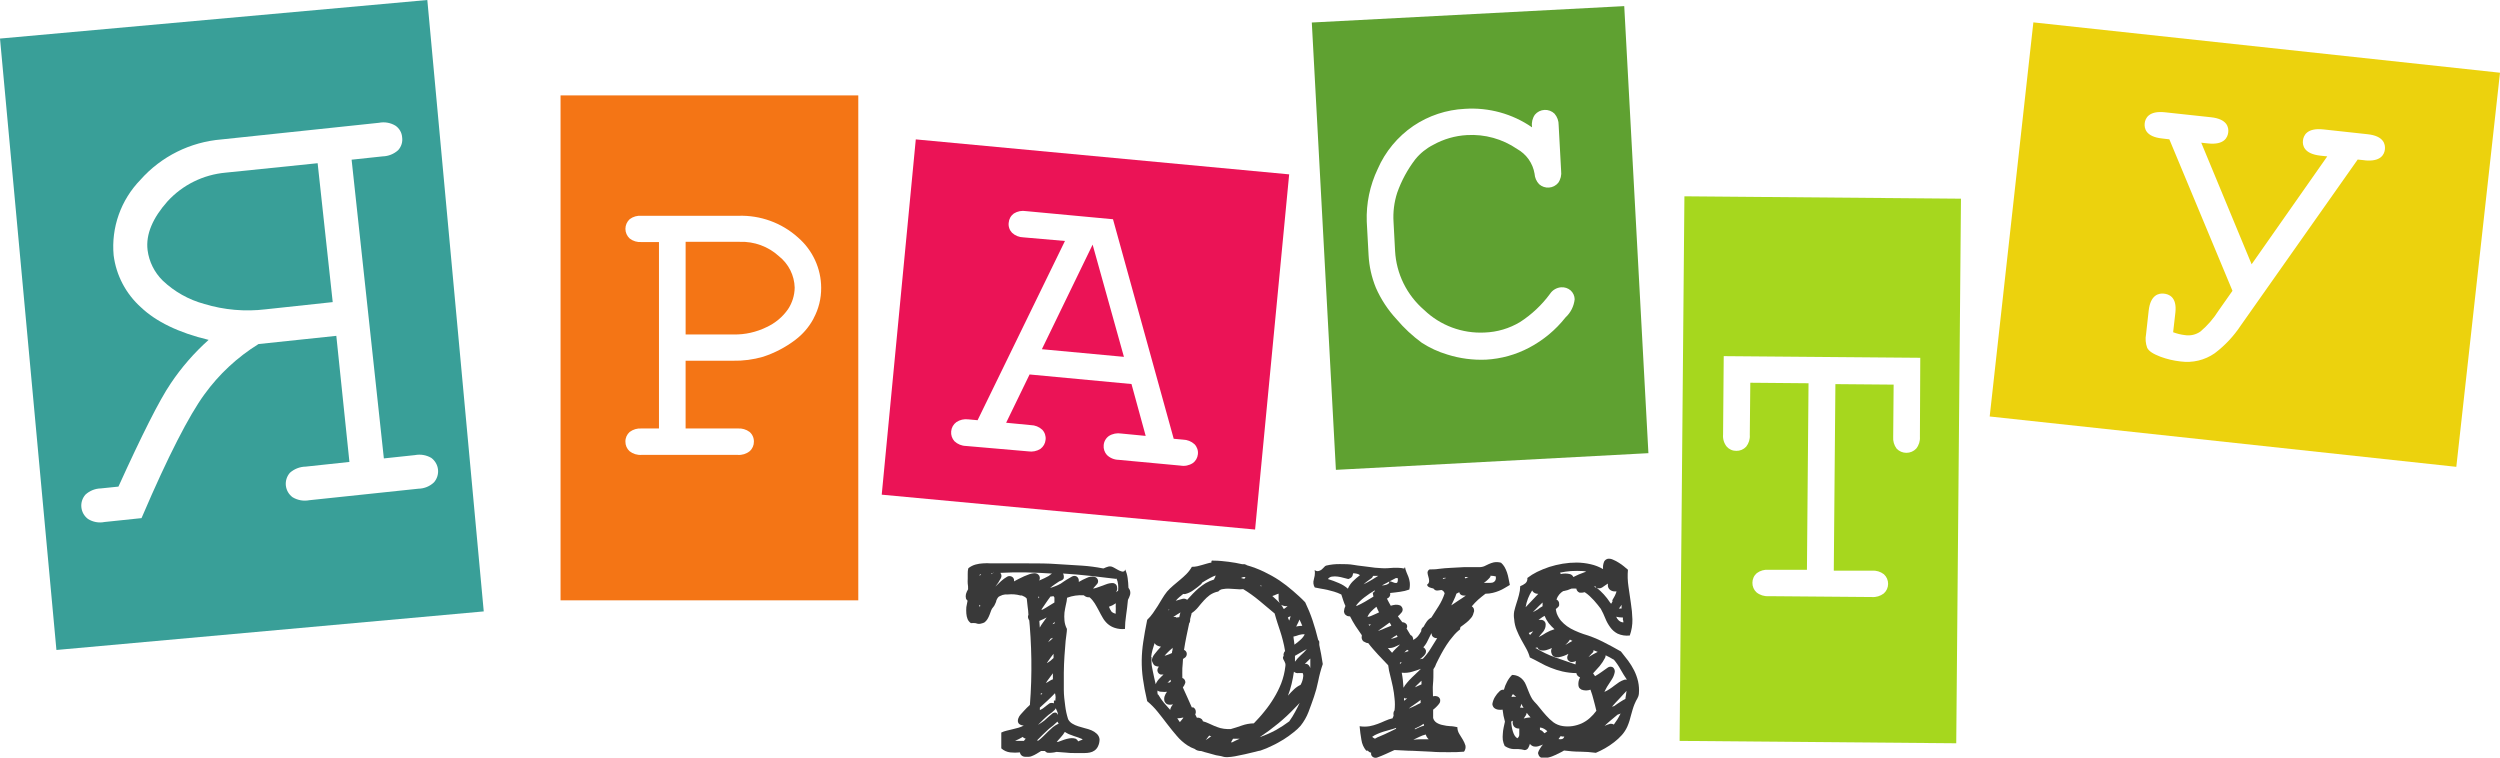 <?xml version="1.0" encoding="UTF-8"?> <svg xmlns="http://www.w3.org/2000/svg" width="165" height="50" viewBox="0 0 165 50" fill="none"><g clip-path="url(#clip0_4065_208)"><path d="M74.262 37.585C74.344 37.766 74.4 37.958 74.425 38.155C74.455 38.367 74.473 38.581 74.478 38.796C74.522 38.85 74.556 38.911 74.579 38.976C74.608 39.074 74.608 39.178 74.579 39.275C74.545 39.384 74.499 39.489 74.445 39.589C74.411 39.95 74.368 40.296 74.32 40.628C74.275 40.921 74.251 41.216 74.248 41.511C74.021 41.535 73.792 41.511 73.575 41.44C73.397 41.384 73.233 41.29 73.094 41.165C72.968 41.049 72.861 40.915 72.777 40.766C72.686 40.614 72.6 40.453 72.518 40.291C72.436 40.13 72.345 39.978 72.249 39.816C72.158 39.669 72.045 39.536 71.913 39.422C71.843 39.429 71.774 39.42 71.708 39.397C71.642 39.374 71.583 39.338 71.533 39.29C71.157 39.263 70.78 39.318 70.428 39.451C70.415 39.611 70.387 39.77 70.346 39.926C70.313 40.082 70.279 40.249 70.255 40.424C70.238 40.603 70.238 40.782 70.255 40.961C70.273 41.153 70.328 41.34 70.418 41.511C70.418 41.725 70.361 41.986 70.332 42.295C70.303 42.603 70.279 42.936 70.255 43.292C70.231 43.648 70.217 44.018 70.212 44.403C70.207 44.787 70.212 45.162 70.212 45.528C70.212 45.893 70.26 46.249 70.303 46.582C70.338 46.881 70.403 47.177 70.495 47.465C70.556 47.584 70.649 47.685 70.764 47.754C70.889 47.831 71.023 47.892 71.163 47.935C71.307 47.982 71.456 48.025 71.605 48.063C71.753 48.097 71.897 48.143 72.037 48.2C72.165 48.254 72.282 48.33 72.383 48.424C72.489 48.519 72.555 48.649 72.571 48.789C72.573 48.953 72.537 49.116 72.465 49.264C72.414 49.371 72.336 49.465 72.239 49.535C72.146 49.601 72.04 49.646 71.927 49.667C71.813 49.691 71.697 49.702 71.581 49.701C71.466 49.701 71.35 49.701 71.235 49.701C71.12 49.701 71.019 49.701 70.932 49.701C70.745 49.701 70.548 49.701 70.346 49.672L69.731 49.625C69.632 49.652 69.531 49.67 69.429 49.677C69.325 49.691 69.22 49.691 69.116 49.677C69.058 49.654 69.006 49.617 68.967 49.568H68.842H68.708L68.415 49.748C68.313 49.811 68.205 49.863 68.093 49.905C68.03 49.933 67.961 49.948 67.891 49.948C67.819 49.943 67.747 49.943 67.675 49.948C67.617 49.95 67.559 49.938 67.507 49.914C67.453 49.89 67.407 49.852 67.372 49.805C67.342 49.761 67.323 49.711 67.315 49.658C67.101 49.681 66.885 49.681 66.671 49.658C66.452 49.631 66.248 49.538 66.085 49.392V48.348C66.198 48.294 66.317 48.252 66.44 48.224L66.834 48.129C66.964 48.101 67.089 48.068 67.219 48.03C67.34 47.995 67.458 47.947 67.569 47.887C67.507 47.884 67.445 47.871 67.387 47.849C67.334 47.831 67.287 47.802 67.247 47.764C67.211 47.722 67.187 47.671 67.18 47.617C67.172 47.547 67.182 47.477 67.209 47.412C67.242 47.315 67.296 47.226 67.367 47.151C67.449 47.066 67.512 46.995 67.569 46.928C67.627 46.862 67.699 46.786 67.766 46.719L67.973 46.525C68.055 45.499 68.083 44.502 68.069 43.524C68.055 42.546 67.997 41.559 67.896 40.557C67.896 40.557 67.934 40.491 67.973 40.419C68.011 40.348 68.059 40.272 68.117 40.182C68.175 40.092 68.237 39.992 68.314 39.888L68.52 39.565C68.52 39.826 68.544 40.073 68.554 40.315C68.564 40.557 68.578 40.79 68.588 41.032C68.455 41.075 68.314 41.092 68.175 41.084C68.107 41.076 68.044 41.05 67.991 41.008C67.938 40.966 67.899 40.91 67.877 40.847C67.857 40.804 67.846 40.758 67.846 40.711C67.846 40.665 67.857 40.618 67.877 40.576C67.877 40.391 67.843 40.215 67.824 40.04C67.805 39.864 67.79 39.684 67.766 39.508C67.728 39.46 67.681 39.42 67.627 39.389L67.439 39.299H67.382C67.368 39.303 67.353 39.303 67.339 39.299C67.076 39.227 66.802 39.205 66.531 39.233C66.471 39.238 66.41 39.238 66.349 39.233C66.228 39.244 66.11 39.279 66.003 39.337C65.936 39.359 65.879 39.405 65.844 39.465C65.807 39.523 65.777 39.586 65.753 39.65C65.753 39.726 65.7 39.798 65.671 39.873C65.642 39.951 65.598 40.022 65.542 40.082C65.49 40.139 65.449 40.205 65.422 40.277C65.388 40.367 65.35 40.462 65.316 40.562C65.278 40.666 65.229 40.766 65.172 40.861C65.118 40.951 65.046 41.028 64.96 41.089C64.874 41.125 64.784 41.152 64.691 41.17C64.641 41.179 64.588 41.179 64.537 41.17L64.374 41.127C64.277 41.117 64.178 41.117 64.081 41.127C63.983 41.062 63.906 40.969 63.86 40.861C63.814 40.742 63.786 40.617 63.778 40.491C63.767 40.35 63.767 40.209 63.778 40.068C63.807 39.921 63.831 39.779 63.86 39.646C63.814 39.607 63.777 39.558 63.754 39.503C63.73 39.405 63.73 39.302 63.754 39.204C63.787 39.094 63.834 38.989 63.894 38.891C63.894 38.753 63.894 38.63 63.87 38.52C63.863 38.415 63.863 38.308 63.87 38.202C63.87 38.103 63.87 37.993 63.87 37.884C63.87 37.775 63.87 37.647 63.913 37.5C64.055 37.388 64.218 37.306 64.393 37.258C64.55 37.215 64.711 37.19 64.874 37.182C65.05 37.168 65.227 37.168 65.402 37.182C65.585 37.182 65.782 37.182 65.984 37.182H67.872C68.52 37.182 69.145 37.182 69.751 37.229C70.356 37.277 70.918 37.291 71.442 37.334C71.887 37.365 72.33 37.424 72.768 37.509C72.796 37.52 72.827 37.52 72.854 37.509L72.989 37.448C73.045 37.425 73.103 37.406 73.162 37.391C73.224 37.379 73.287 37.379 73.349 37.391C73.417 37.411 73.481 37.439 73.541 37.476L73.777 37.609C73.854 37.654 73.936 37.689 74.022 37.713C74.055 37.726 74.092 37.73 74.127 37.724C74.163 37.718 74.196 37.703 74.224 37.68M64.648 40.106L64.677 40.04L64.706 39.964H64.682C64.659 39.951 64.641 39.933 64.629 39.911C64.626 39.951 64.626 39.991 64.629 40.03C64.648 40.025 64.668 40.019 64.686 40.011L64.648 40.106ZM64.672 37.918C64.662 37.949 64.654 37.98 64.648 38.013L64.754 37.908H64.672V37.918ZM65.532 37.832H65.436C65.436 37.832 65.436 37.832 65.436 37.861C65.439 37.871 65.439 37.883 65.436 37.894L65.484 37.856C65.509 37.847 65.531 37.831 65.546 37.81C65.561 37.789 65.57 37.763 65.57 37.737L65.532 37.832ZM69.529 37.861C68.924 37.818 68.323 37.794 67.737 37.78C67.151 37.766 66.575 37.78 66.022 37.808C66.063 37.856 66.088 37.914 66.095 37.976C66.102 38.038 66.09 38.1 66.061 38.155C66.007 38.259 65.947 38.361 65.883 38.459C65.822 38.547 65.76 38.633 65.695 38.715C65.82 38.592 65.945 38.468 66.07 38.354C66.197 38.241 66.336 38.141 66.483 38.055C66.537 38.028 66.596 38.017 66.656 38.022C66.715 38.027 66.772 38.048 66.82 38.084C66.864 38.117 66.897 38.162 66.915 38.213C66.933 38.265 66.935 38.321 66.921 38.373L67.243 38.202C67.363 38.141 67.478 38.084 67.598 38.032C67.718 37.979 67.838 37.932 67.949 37.894C68.05 37.861 68.155 37.84 68.261 37.832C68.325 37.831 68.389 37.842 68.448 37.865C68.505 37.896 68.553 37.94 68.588 37.993C68.615 38.043 68.629 38.099 68.629 38.155C68.629 38.211 68.615 38.267 68.588 38.316L68.924 38.164L69.217 38.013C69.328 37.922 69.445 37.839 69.568 37.766L69.529 37.861ZM66.993 48.898C67.137 48.898 67.334 48.898 67.579 48.898C67.594 48.87 67.613 48.844 67.636 48.822L67.699 48.756L67.593 48.713C67.558 48.694 67.527 48.669 67.502 48.637L67.262 48.77L66.993 48.898ZM69.875 47.754L69.827 47.693C69.827 47.693 69.803 47.65 69.789 47.626C69.616 47.799 69.43 47.957 69.232 48.101C69.092 48.224 68.963 48.352 68.828 48.481L68.434 48.875H68.54C68.653 48.786 68.76 48.691 68.862 48.59L69.174 48.281C69.275 48.181 69.385 48.082 69.496 47.987C69.609 47.899 69.731 47.824 69.861 47.764L69.875 47.754ZM69.832 47.156C69.821 47.084 69.8 47.014 69.77 46.947C69.736 46.881 69.707 46.809 69.678 46.743L69.65 46.795L69.611 46.852C69.486 46.978 69.348 47.089 69.198 47.185C69.078 47.284 68.963 47.394 68.847 47.503C68.732 47.612 68.617 47.726 68.506 47.84C68.652 47.756 68.791 47.662 68.924 47.56L69.188 47.322L69.457 47.094L69.496 47.061C69.559 47.034 69.629 47.024 69.698 47.033C69.752 47.062 69.795 47.109 69.818 47.166L69.832 47.156ZM68.597 39.404C68.573 39.396 68.55 39.385 68.53 39.37V39.498L68.564 39.446L68.597 39.404ZM68.626 41.421C68.679 41.318 68.74 41.22 68.809 41.127C68.891 41.003 68.982 40.88 69.078 40.752L68.862 40.861C68.776 40.906 68.688 40.946 68.597 40.98L68.626 41.421ZM69.645 46.169C69.671 46.11 69.679 46.046 69.669 45.983C69.669 45.912 69.645 45.836 69.63 45.751C69.472 45.917 69.308 46.074 69.15 46.226L68.631 46.7C68.633 46.729 68.633 46.757 68.631 46.786C68.633 46.813 68.633 46.84 68.631 46.867L68.737 46.814L68.838 46.753L69.054 46.582L69.27 46.42C69.316 46.401 69.365 46.392 69.414 46.392C69.464 46.392 69.513 46.401 69.558 46.42V46.363C69.556 46.343 69.556 46.322 69.558 46.301C69.558 46.268 69.558 46.245 69.558 46.235C69.572 46.23 69.588 46.23 69.602 46.235H69.654C69.654 46.235 69.669 46.178 69.669 46.159L69.645 46.169ZM68.65 41.962C68.648 41.975 68.648 41.988 68.65 42C68.653 42.013 68.653 42.026 68.65 42.038C68.648 42.024 68.648 42.01 68.65 41.996V41.962ZM68.694 45.76C68.696 45.776 68.696 45.792 68.694 45.808C68.694 45.808 68.694 45.841 68.694 45.86L68.746 45.817C68.765 45.801 68.783 45.784 68.799 45.765L68.694 45.76ZM69.525 39.342L69.429 39.365C69.398 39.369 69.368 39.369 69.337 39.365C69.227 39.513 69.121 39.655 69.025 39.802C68.929 39.95 68.828 40.092 68.727 40.239C68.74 40.235 68.753 40.235 68.766 40.239H68.804C68.939 40.168 69.068 40.087 69.198 40.006L69.592 39.764C69.592 39.707 69.592 39.655 69.592 39.598C69.592 39.541 69.592 39.489 69.592 39.437L69.525 39.342ZM69.491 44.854C69.491 44.782 69.491 44.716 69.491 44.649C69.491 44.583 69.491 44.507 69.491 44.436L69.256 44.754C69.174 44.858 69.102 44.963 69.025 45.081C69.099 45.048 69.169 45.008 69.236 44.963C69.318 44.906 69.407 44.861 69.501 44.83L69.491 44.854ZM69.534 43.429C69.534 43.382 69.534 43.334 69.534 43.287C69.534 43.239 69.534 43.192 69.534 43.149L69.342 43.401C69.28 43.48 69.222 43.562 69.169 43.648L69.135 43.7C69.121 43.717 69.109 43.734 69.097 43.752C69.097 43.752 69.097 43.752 69.126 43.752L69.332 43.61L69.534 43.429ZM69.534 42.057C69.552 42.053 69.57 42.053 69.587 42.057L69.457 42.11C69.418 42.126 69.378 42.14 69.337 42.152C69.307 42.19 69.28 42.23 69.256 42.271L69.174 42.39C69.256 42.328 69.328 42.266 69.395 42.209L69.534 42.057ZM73.671 38.207C73.162 38.141 72.609 38.079 72.013 38.013C71.418 37.946 70.803 37.894 70.159 37.851C70.188 37.902 70.206 37.959 70.212 38.017C70.212 38.017 70.212 38.017 70.212 38.089C70.212 38.16 70.212 38.179 70.188 38.198C70.161 38.245 70.119 38.282 70.068 38.302L69.904 38.373L69.606 38.573C69.501 38.645 69.4 38.722 69.304 38.805C69.427 38.773 69.547 38.731 69.664 38.682C69.785 38.636 69.903 38.581 70.015 38.516C70.144 38.421 70.274 38.335 70.404 38.255L70.745 38.055C70.794 38.025 70.851 38.01 70.908 38.01C70.966 38.01 71.023 38.025 71.072 38.055C71.115 38.09 71.15 38.134 71.173 38.184C71.195 38.235 71.205 38.29 71.201 38.345C71.201 38.354 71.201 38.364 71.201 38.373C71.203 38.384 71.203 38.395 71.201 38.407C71.374 38.304 71.554 38.214 71.74 38.136C71.888 38.061 72.057 38.038 72.22 38.069C72.276 38.078 72.329 38.101 72.372 38.138C72.415 38.175 72.447 38.223 72.463 38.277C72.479 38.331 72.48 38.389 72.464 38.443C72.448 38.497 72.417 38.545 72.374 38.582C72.302 38.658 72.23 38.734 72.162 38.82V38.848L72.335 38.805L72.513 38.744C72.681 38.687 72.84 38.63 72.994 38.568C73.146 38.506 73.31 38.477 73.474 38.483C73.555 38.5 73.628 38.543 73.681 38.606C73.719 38.674 73.737 38.751 73.734 38.829C73.734 38.829 73.734 38.829 73.734 38.9C73.722 38.967 73.695 39.03 73.657 39.085L73.729 39.033L73.796 38.981C73.81 38.849 73.81 38.715 73.796 38.582C73.782 38.437 73.743 38.296 73.681 38.164L73.671 38.207ZM69.602 41.146V41.037L69.539 41.117C69.515 41.117 69.496 41.17 69.472 41.198L69.602 41.146ZM71.49 48.803C71.39 48.757 71.287 48.715 71.182 48.68L70.86 48.571C70.755 48.533 70.654 48.5 70.553 48.457C70.457 48.416 70.365 48.365 70.279 48.305C70.206 48.43 70.119 48.546 70.02 48.651C69.914 48.766 69.823 48.87 69.741 48.965H69.832L70.121 48.86C70.218 48.823 70.317 48.791 70.418 48.766C70.516 48.74 70.616 48.724 70.716 48.718C70.816 48.713 70.915 48.728 71.009 48.761L71.101 48.841C71.124 48.867 71.142 48.898 71.153 48.932L71.23 48.898L71.312 48.865L71.403 48.832C71.438 48.811 71.47 48.788 71.499 48.761L71.49 48.803ZM73.642 40.548C73.631 40.428 73.631 40.307 73.642 40.187C73.635 40.075 73.635 39.962 73.642 39.85V39.816L73.431 39.945C73.354 39.978 73.277 40.016 73.191 40.044C73.233 40.158 73.29 40.267 73.359 40.367C73.439 40.442 73.542 40.49 73.652 40.505L73.642 40.548Z" fill="#393939"></path><path d="M79.952 37.13C79.952 37.054 79.952 37.011 79.99 37.002C80.025 36.993 80.061 36.993 80.096 37.002C80.447 37.002 80.773 37.04 81.086 37.078C81.398 37.116 81.701 37.173 81.994 37.239H82.071H82.148L82.225 37.268C82.25 37.273 82.274 37.287 82.292 37.306C82.683 37.417 83.064 37.562 83.43 37.738C83.779 37.905 84.117 38.095 84.439 38.307C84.751 38.52 85.049 38.749 85.333 38.996C85.612 39.243 85.881 39.471 86.145 39.755C86.329 40.138 86.49 40.531 86.626 40.933C86.765 41.346 86.89 41.783 87 42.234C87.033 42.268 87.057 42.308 87.072 42.352C87.076 42.401 87.076 42.45 87.072 42.499C87.069 42.522 87.069 42.544 87.072 42.566C87.159 42.96 87.236 43.378 87.303 43.829C87.176 44.198 87.075 44.576 87 44.959C86.931 45.308 86.838 45.652 86.722 45.989C86.606 46.331 86.486 46.658 86.361 46.99C86.235 47.317 86.06 47.622 85.842 47.897C85.707 48.053 85.555 48.194 85.391 48.32C85.181 48.491 84.961 48.649 84.733 48.794C84.492 48.937 84.252 49.084 83.969 49.212C83.716 49.341 83.454 49.45 83.185 49.54C83.118 49.54 82.989 49.583 82.796 49.63L82.177 49.777C81.951 49.83 81.73 49.872 81.509 49.915C81.339 49.946 81.167 49.965 80.995 49.972C80.913 49.972 80.812 49.972 80.682 49.929C80.552 49.886 80.408 49.882 80.25 49.844L79.755 49.706C79.582 49.663 79.414 49.616 79.275 49.568C79.196 49.57 79.118 49.558 79.044 49.535C78.972 49.515 78.907 49.48 78.852 49.431C78.682 49.372 78.52 49.292 78.371 49.193C78.11 49.022 77.876 48.814 77.675 48.576C77.458 48.325 77.252 48.068 77.04 47.793C76.829 47.517 76.627 47.252 76.411 46.986C76.204 46.727 75.97 46.49 75.714 46.278C75.58 45.704 75.489 45.21 75.431 44.788C75.375 44.385 75.349 43.979 75.354 43.572C75.36 43.167 75.394 42.763 75.455 42.362C75.516 41.947 75.602 41.463 75.714 40.909C75.856 40.775 75.983 40.627 76.094 40.468C76.204 40.311 76.31 40.15 76.411 39.993L76.699 39.518C76.797 39.353 76.906 39.194 77.026 39.043C77.152 38.901 77.289 38.768 77.434 38.645L77.876 38.274C78.026 38.152 78.168 38.022 78.304 37.885C78.445 37.743 78.566 37.584 78.664 37.41C78.785 37.411 78.906 37.398 79.025 37.372C79.132 37.349 79.238 37.321 79.342 37.287L79.654 37.197C79.76 37.162 79.87 37.139 79.981 37.125M76.003 43.364C75.991 43.499 75.991 43.636 76.003 43.772C76.003 43.919 76.046 44.071 76.075 44.246L76.175 44.721C76.209 44.873 76.243 45.02 76.276 45.158C76.328 45.028 76.405 44.908 76.502 44.807C76.603 44.697 76.704 44.603 76.795 44.517H76.694C76.661 44.522 76.627 44.522 76.594 44.517C76.547 44.501 76.505 44.475 76.471 44.44C76.438 44.404 76.413 44.361 76.4 44.315C76.387 44.268 76.385 44.219 76.395 44.171C76.406 44.124 76.427 44.08 76.459 44.042V44.014C76.464 44.002 76.472 43.992 76.483 43.985H76.392C76.327 43.977 76.265 43.956 76.209 43.924C76.157 43.885 76.117 43.832 76.094 43.772L76.046 43.667C76.03 43.631 76.022 43.593 76.022 43.553C76.049 43.406 76.115 43.268 76.214 43.155C76.334 43.003 76.469 42.841 76.622 42.68C76.543 42.669 76.465 42.646 76.392 42.613C76.311 42.58 76.244 42.52 76.204 42.443C76.153 42.604 76.105 42.762 76.06 42.917C76.021 43.065 75.992 43.216 75.974 43.368L76.003 43.364ZM76.445 45.842C76.552 46.031 76.675 46.21 76.814 46.378L77.233 46.853C77.241 46.783 77.264 46.715 77.3 46.653C77.334 46.594 77.374 46.539 77.42 46.487C77.336 46.505 77.251 46.513 77.165 46.511C77.1 46.506 77.037 46.485 76.983 46.449C76.933 46.409 76.892 46.359 76.863 46.302C76.827 46.189 76.827 46.068 76.863 45.956C76.898 45.848 76.952 45.747 77.021 45.657C76.908 45.672 76.793 45.672 76.68 45.657C76.577 45.663 76.476 45.634 76.392 45.576C76.392 45.633 76.392 45.685 76.392 45.732C76.397 45.771 76.405 45.809 76.416 45.846L76.445 45.842ZM77.353 43.098C77.353 43.041 77.353 42.984 77.377 42.931C77.401 42.879 77.377 42.813 77.401 42.751C77.32 42.815 77.243 42.883 77.17 42.955C77.112 43.007 77.06 43.064 77.007 43.117C76.955 43.165 76.907 43.218 76.863 43.273C76.924 43.267 76.984 43.251 77.04 43.226C77.148 43.191 77.252 43.148 77.353 43.098ZM77.266 44.997V44.864L77.209 44.906L77.17 44.949L77.05 45.068C77.072 45.055 77.097 45.047 77.122 45.044H77.189L77.266 44.997ZM77.18 40.216H77.146L77.093 40.292C77.105 40.279 77.12 40.269 77.136 40.263L77.18 40.216ZM77.833 40.733C77.841 40.679 77.853 40.625 77.867 40.572C77.867 40.52 77.9 40.468 77.915 40.42L77.679 40.562L77.434 40.724H77.482H77.54H77.569C77.578 40.722 77.588 40.722 77.598 40.724L77.631 40.757C77.698 40.744 77.765 40.736 77.833 40.733ZM78.352 39.589L78.732 39.181C78.856 39.053 78.991 38.925 79.13 38.806C79.273 38.688 79.424 38.58 79.582 38.483C79.755 38.384 79.939 38.305 80.13 38.246C80.13 38.203 80.168 38.156 80.192 38.108C80.209 38.066 80.223 38.023 80.235 37.98C80.111 38.023 79.99 38.077 79.875 38.141C79.707 38.231 79.534 38.331 79.351 38.445C79.331 38.485 79.305 38.522 79.275 38.554C79.13 38.678 78.977 38.806 78.794 38.929C78.632 39.055 78.445 39.147 78.246 39.2C78.196 39.214 78.143 39.214 78.093 39.2L77.828 39.418C77.745 39.49 77.668 39.568 77.598 39.651L77.828 39.584L78.069 39.518C78.118 39.508 78.169 39.51 78.218 39.522C78.267 39.534 78.313 39.557 78.352 39.589ZM77.871 47.66L77.982 47.527C78.02 47.48 78.059 47.437 78.093 47.389C78.095 47.378 78.095 47.367 78.093 47.356C77.964 47.389 77.832 47.407 77.699 47.408L77.871 47.66ZM78.65 40.453C78.65 40.52 78.616 40.591 78.602 40.662C78.587 40.733 78.563 40.8 78.549 40.866C78.558 40.937 78.55 41.008 78.525 41.075C78.516 41.096 78.503 41.116 78.487 41.132C78.424 41.417 78.362 41.711 78.304 42.001C78.246 42.291 78.189 42.59 78.145 42.894C78.192 42.91 78.232 42.939 78.263 42.977C78.295 43.014 78.315 43.059 78.323 43.107C78.332 43.158 78.328 43.209 78.312 43.258C78.296 43.307 78.269 43.351 78.232 43.387L78.078 43.492C78.078 43.686 78.044 43.89 78.035 44.099C78.025 44.308 78.035 44.527 78.035 44.745C78.099 44.768 78.154 44.812 78.19 44.87C78.225 44.928 78.24 44.996 78.232 45.063C78.196 45.174 78.141 45.279 78.069 45.372C78.169 45.585 78.27 45.804 78.366 46.027C78.463 46.25 78.563 46.468 78.659 46.687H78.76C78.816 46.72 78.861 46.767 78.89 46.824C78.916 46.882 78.928 46.946 78.924 47.01C78.92 47.059 78.907 47.107 78.885 47.152C78.9 47.19 78.918 47.226 78.938 47.261C78.959 47.298 78.978 47.336 78.996 47.375C79.043 47.361 79.093 47.361 79.14 47.375C79.289 47.418 79.371 47.494 79.39 47.603C79.522 47.639 79.651 47.687 79.774 47.745L80.144 47.911C80.269 47.964 80.404 48.011 80.543 48.054C80.7 48.093 80.861 48.115 81.023 48.12H81.086C81.106 48.116 81.128 48.116 81.148 48.12H81.225C81.47 48.054 81.706 47.973 81.951 47.888C82.208 47.796 82.479 47.746 82.753 47.741C82.989 47.494 83.234 47.233 83.45 46.957C83.68 46.678 83.888 46.383 84.074 46.074C84.264 45.764 84.427 45.439 84.56 45.101C84.697 44.742 84.789 44.367 84.833 43.985C84.846 43.923 84.846 43.858 84.833 43.795C84.816 43.744 84.795 43.693 84.771 43.644C84.742 43.596 84.723 43.549 84.699 43.511C84.681 43.47 84.673 43.426 84.675 43.383C84.679 43.349 84.697 43.318 84.723 43.297C84.708 43.244 84.708 43.188 84.723 43.136C84.737 43.073 84.768 43.015 84.814 42.969C84.778 42.728 84.728 42.489 84.665 42.253C84.612 42.039 84.55 41.84 84.487 41.645C84.425 41.45 84.358 41.265 84.3 41.075C84.243 40.885 84.18 40.695 84.127 40.491L83.113 39.642C82.778 39.363 82.424 39.109 82.052 38.882C81.905 38.901 81.756 38.901 81.609 38.882L81.129 38.853C80.986 38.846 80.842 38.855 80.701 38.882C80.645 38.888 80.589 38.904 80.539 38.931C80.489 38.958 80.444 38.995 80.408 39.039C80.208 39.077 80.019 39.156 79.851 39.271C79.701 39.384 79.562 39.511 79.438 39.651C79.308 39.793 79.188 39.941 79.068 40.088C78.944 40.237 78.798 40.369 78.635 40.477L78.65 40.453ZM79.947 48.576H79.875L79.808 48.548C79.769 48.6 79.731 48.652 79.692 48.695L79.577 48.847L79.644 48.799C79.663 48.784 79.684 48.771 79.707 48.761L79.827 48.676L79.947 48.576ZM81.816 48.757H81.6H81.379C81.329 48.833 81.284 48.912 81.244 48.994C81.27 48.989 81.296 48.989 81.321 48.994L81.571 48.87L81.816 48.757ZM81.879 38.141L82.008 38.175L82.128 38.203L82.167 38.146C82.182 38.129 82.195 38.109 82.205 38.089C82.151 38.082 82.096 38.082 82.042 38.089C81.985 38.12 81.926 38.145 81.864 38.165L81.879 38.141ZM85.107 47.584C85.242 47.396 85.364 47.199 85.472 46.995C85.583 46.796 85.684 46.592 85.78 46.392C85.723 46.444 85.67 46.5 85.621 46.559C85.569 46.615 85.516 46.672 85.463 46.72C85.116 47.088 84.745 47.434 84.353 47.755C83.965 48.074 83.561 48.373 83.142 48.652C83.515 48.523 83.876 48.364 84.223 48.177C84.525 48.006 84.815 47.815 85.093 47.608L85.107 47.584ZM83.262 38.649H83.21H83.157L83.2 38.678L83.243 38.706C83.244 38.695 83.246 38.684 83.248 38.673L83.262 38.649ZM83.973 39.338L84.228 39.57L84.478 39.808C84.413 39.72 84.381 39.612 84.387 39.504C84.387 39.48 84.387 39.437 84.387 39.371C84.39 39.308 84.39 39.244 84.387 39.181C84.361 39.194 84.333 39.204 84.305 39.209L84.214 39.243L84.122 39.285L83.973 39.338ZM84.56 39.917L84.646 40.054C84.675 40.096 84.704 40.143 84.733 40.197C84.82 40.138 84.904 40.073 84.982 40.002C84.836 40.023 84.686 39.993 84.56 39.917ZM85.194 40.667L85.093 40.705L84.997 40.757C85.016 40.791 85.032 40.825 85.045 40.862C85.061 40.894 85.073 40.927 85.083 40.961C85.108 40.915 85.126 40.865 85.136 40.814C85.146 40.763 85.162 40.714 85.184 40.667H85.194ZM85.4 44.327C85.362 44.603 85.309 44.873 85.247 45.134C85.184 45.399 85.104 45.659 85.006 45.913C85.137 45.762 85.275 45.618 85.42 45.481C85.543 45.367 85.684 45.272 85.838 45.201C85.935 45.032 85.994 44.844 86.011 44.65C86.018 44.612 86.018 44.574 86.011 44.536C86.011 44.498 85.987 44.46 85.977 44.422H85.828H85.713C85.655 44.432 85.596 44.429 85.54 44.413C85.484 44.396 85.433 44.367 85.391 44.327H85.4ZM85.367 42.015C85.367 42.096 85.391 42.186 85.4 42.276C85.41 42.367 85.424 42.457 85.434 42.547C85.571 42.452 85.701 42.347 85.823 42.234C85.943 42.132 86.041 42.008 86.112 41.868C86.049 41.859 85.986 41.859 85.924 41.868C85.861 41.876 85.798 41.888 85.737 41.906L85.554 41.968L85.367 42.015ZM85.468 43.283V43.477C85.468 43.549 85.468 43.61 85.468 43.672C85.576 43.522 85.7 43.383 85.838 43.259C85.986 43.131 86.124 42.991 86.251 42.841C86.118 42.904 85.99 42.975 85.866 43.055L85.468 43.283ZM85.948 41.294C85.921 41.222 85.891 41.153 85.857 41.085C85.828 41.018 85.794 40.956 85.766 40.89L85.689 41.071L85.612 41.222C85.602 41.247 85.591 41.271 85.578 41.294C85.565 41.311 85.554 41.33 85.544 41.351L85.737 41.317C85.807 41.308 85.877 41.303 85.948 41.303V41.294ZM86.481 44.09C86.481 43.981 86.481 43.876 86.481 43.776C86.481 43.677 86.481 43.568 86.481 43.463L86.385 43.558L86.251 43.686L86.121 43.819H86.256C86.304 43.844 86.347 43.876 86.385 43.914C86.424 43.969 86.457 44.028 86.481 44.09Z" fill="#393939"></path><path d="M92.727 37.425C92.749 37.541 92.783 37.656 92.828 37.766C92.877 37.868 92.92 37.973 92.958 38.08C92.999 38.195 93.028 38.314 93.044 38.436C93.061 38.594 93.051 38.755 93.015 38.91C92.818 38.981 92.613 39.031 92.405 39.058C92.189 39.091 91.973 39.115 91.747 39.138C91.76 39.191 91.759 39.247 91.744 39.299C91.729 39.352 91.7 39.399 91.66 39.437L91.603 39.471L91.54 39.513C91.584 39.589 91.622 39.665 91.66 39.746C91.699 39.827 91.742 39.898 91.79 39.979C91.895 39.945 92.003 39.923 92.112 39.912C92.215 39.906 92.319 39.922 92.415 39.96C92.456 39.986 92.491 40.02 92.519 40.06C92.546 40.1 92.564 40.145 92.573 40.192C92.579 40.24 92.573 40.289 92.557 40.334C92.54 40.38 92.513 40.42 92.477 40.453L92.376 40.567L92.261 40.676C92.312 40.739 92.361 40.804 92.405 40.871C92.458 40.938 92.511 41.004 92.554 41.066C92.608 41.067 92.661 41.08 92.709 41.103C92.757 41.127 92.8 41.161 92.833 41.203C92.859 41.245 92.873 41.292 92.873 41.341C92.873 41.39 92.859 41.438 92.833 41.479L92.963 41.697C93.001 41.764 93.044 41.84 93.092 41.911C93.153 41.933 93.202 41.977 93.232 42.034C93.259 42.097 93.272 42.165 93.27 42.234C93.392 42.175 93.5 42.09 93.587 41.987C93.669 41.883 93.742 41.771 93.803 41.654C93.794 41.603 93.803 41.549 93.827 41.503C93.856 41.445 93.901 41.397 93.957 41.365C94.019 41.245 94.09 41.129 94.168 41.018C94.247 40.909 94.351 40.819 94.471 40.757L94.952 40.002C95.117 39.741 95.249 39.46 95.346 39.167C95.333 39.114 95.307 39.065 95.27 39.025C95.233 38.985 95.186 38.956 95.134 38.939L94.942 38.967C94.883 38.977 94.823 38.977 94.764 38.967C94.699 38.94 94.642 38.896 94.601 38.839C94.512 38.824 94.425 38.798 94.341 38.763C94.303 38.749 94.269 38.726 94.242 38.697C94.214 38.667 94.194 38.631 94.183 38.592C94.226 38.566 94.262 38.529 94.286 38.485C94.311 38.441 94.323 38.391 94.322 38.341C94.32 38.247 94.304 38.154 94.274 38.065C94.246 37.98 94.227 37.893 94.216 37.804C94.215 37.758 94.227 37.713 94.251 37.673C94.275 37.634 94.309 37.602 94.351 37.581C94.529 37.581 94.74 37.581 94.981 37.543C95.221 37.505 95.49 37.496 95.778 37.477L96.667 37.429C96.974 37.429 97.287 37.429 97.594 37.429C97.719 37.437 97.843 37.418 97.959 37.372L98.257 37.23C98.364 37.181 98.475 37.143 98.589 37.116C98.749 37.087 98.913 37.095 99.069 37.14C99.16 37.221 99.238 37.315 99.3 37.42C99.363 37.532 99.416 37.65 99.458 37.771C99.504 37.904 99.54 38.041 99.564 38.179C99.598 38.322 99.622 38.469 99.65 38.607C99.54 38.678 99.42 38.744 99.305 38.811C99.187 38.883 99.063 38.945 98.935 38.996C98.801 39.051 98.663 39.096 98.522 39.129C98.364 39.167 98.203 39.186 98.041 39.186C97.873 39.309 97.719 39.442 97.561 39.575C97.41 39.713 97.269 39.86 97.138 40.017C97.192 40.05 97.235 40.097 97.263 40.154C97.285 40.214 97.294 40.276 97.291 40.339C97.263 40.425 97.239 40.51 97.215 40.582C97.179 40.675 97.124 40.759 97.051 40.828C96.971 40.925 96.881 41.012 96.782 41.09C96.667 41.18 96.542 41.279 96.398 41.379C96.386 41.403 96.376 41.429 96.369 41.455V41.536C96.189 41.672 96.027 41.832 95.888 42.011C95.737 42.184 95.6 42.368 95.475 42.561C95.346 42.756 95.23 42.96 95.115 43.169C95 43.378 94.894 43.596 94.788 43.81C94.75 43.938 94.688 44.059 94.606 44.166C94.606 44.555 94.606 44.878 94.577 45.144C94.548 45.41 94.577 45.685 94.577 45.951C94.582 45.953 94.588 45.954 94.594 45.954C94.6 45.954 94.605 45.953 94.611 45.951C94.678 45.931 94.75 45.931 94.817 45.951C94.875 45.959 94.929 45.986 94.971 46.027C95.013 46.068 95.042 46.121 95.052 46.179C95.061 46.248 95.051 46.319 95.024 46.383C94.969 46.469 94.905 46.549 94.832 46.62C94.757 46.7 94.675 46.773 94.587 46.839V47.389C94.622 47.519 94.706 47.631 94.822 47.703C94.946 47.778 95.082 47.829 95.225 47.855C95.383 47.894 95.544 47.917 95.706 47.926C95.874 47.926 96.033 47.964 96.186 47.992C96.186 48.148 96.23 48.301 96.311 48.434L96.552 48.828C96.623 48.947 96.679 49.075 96.72 49.208C96.733 49.278 96.732 49.35 96.715 49.419C96.699 49.489 96.668 49.554 96.624 49.611C96.28 49.64 95.935 49.651 95.591 49.644C95.221 49.644 94.836 49.644 94.447 49.611L93.241 49.554C92.828 49.554 92.424 49.511 92.035 49.502L91.463 49.763C91.271 49.849 91.079 49.929 90.882 50.001C90.829 50.017 90.773 50.019 90.719 50.008C90.665 49.996 90.616 49.971 90.575 49.934C90.539 49.902 90.513 49.862 90.5 49.816C90.486 49.771 90.486 49.723 90.498 49.678C90.454 49.672 90.413 49.657 90.375 49.634C90.338 49.611 90.306 49.581 90.281 49.545H90.171C90.001 49.342 89.892 49.097 89.854 48.837C89.801 48.553 89.763 48.249 89.734 47.931C89.95 47.965 90.171 47.965 90.387 47.931C90.571 47.895 90.751 47.845 90.925 47.779C91.089 47.717 91.252 47.651 91.406 47.579C91.571 47.504 91.743 47.445 91.92 47.404C91.92 47.375 91.92 47.347 91.949 47.313C91.956 47.284 91.966 47.256 91.978 47.228C91.961 47.154 91.961 47.078 91.978 47.005C91.991 46.961 92.013 46.919 92.04 46.881C92.071 46.623 92.071 46.361 92.04 46.103C92.018 45.848 91.981 45.594 91.93 45.343C91.882 45.096 91.819 44.868 91.761 44.612C91.695 44.382 91.649 44.147 91.622 43.91C91.391 43.672 91.166 43.435 90.945 43.197C90.728 42.955 90.512 42.723 90.301 42.443C90.243 42.45 90.185 42.437 90.137 42.405L89.984 42.329C89.936 42.285 89.901 42.229 89.882 42.167C89.864 42.105 89.862 42.04 89.878 41.977C89.878 41.968 89.878 41.958 89.878 41.949C89.877 41.939 89.877 41.93 89.878 41.92C89.734 41.721 89.599 41.517 89.465 41.317C89.33 41.118 89.22 40.9 89.104 40.681C89.041 40.682 88.978 40.672 88.917 40.653C88.86 40.623 88.808 40.585 88.763 40.539C88.73 40.483 88.709 40.422 88.701 40.358C88.709 40.232 88.742 40.108 88.797 39.993C88.743 39.876 88.694 39.752 88.653 39.623C88.609 39.494 88.566 39.371 88.528 39.238C88.374 39.161 88.213 39.098 88.047 39.048C87.894 39.001 87.735 38.963 87.596 38.929C87.456 38.896 87.308 38.873 87.168 38.849L86.774 38.773C86.727 38.695 86.697 38.608 86.686 38.518C86.675 38.428 86.684 38.337 86.712 38.251C86.731 38.175 86.75 38.089 86.769 37.994C86.789 37.87 86.789 37.743 86.769 37.619C86.802 37.65 86.842 37.672 86.885 37.685C86.929 37.697 86.975 37.699 87.019 37.69C87.098 37.672 87.172 37.637 87.235 37.586C87.293 37.536 87.348 37.482 87.399 37.425C87.429 37.38 87.473 37.347 87.524 37.33C87.823 37.258 88.129 37.225 88.437 37.23C88.749 37.23 89.061 37.23 89.369 37.287C89.676 37.344 89.989 37.363 90.296 37.41C90.597 37.459 90.9 37.489 91.204 37.501C91.327 37.508 91.451 37.508 91.574 37.501L91.939 37.477H92.304C92.429 37.479 92.553 37.495 92.674 37.524M89.282 37.932C89.273 38.004 89.237 38.07 89.181 38.118C89.123 38.161 89.058 38.195 88.989 38.217L88.691 38.141C88.562 38.103 88.431 38.074 88.297 38.056C88.168 38.037 88.037 38.037 87.908 38.056C87.855 38.063 87.804 38.08 87.758 38.108C87.713 38.136 87.674 38.173 87.644 38.217C87.889 38.291 88.13 38.38 88.365 38.483C88.582 38.574 88.784 38.699 88.96 38.853C89.035 38.677 89.143 38.516 89.277 38.379C89.428 38.229 89.589 38.09 89.758 37.961C89.628 37.856 89.474 37.847 89.311 37.833L89.282 37.932ZM90.599 39.119C90.636 39.11 90.67 39.09 90.696 39.061C90.722 39.032 90.738 38.996 90.743 38.958C90.499 39.101 90.265 39.26 90.041 39.433C89.843 39.582 89.666 39.756 89.513 39.95C89.513 39.95 89.513 39.988 89.542 39.993C89.729 39.909 89.912 39.815 90.089 39.713L90.647 39.376L90.599 39.119ZM90.964 38.008H90.791H90.623C90.604 38.056 90.578 38.101 90.546 38.141L90.301 38.317C90.2 38.388 90.099 38.474 89.993 38.564C90.16 38.485 90.32 38.399 90.474 38.307L90.964 38.008ZM91.017 40.415C90.983 40.354 90.954 40.292 90.925 40.23C90.897 40.169 90.873 40.107 90.844 40.045C90.716 40.144 90.595 40.252 90.483 40.368C90.385 40.468 90.306 40.585 90.253 40.715C90.334 40.707 90.414 40.686 90.488 40.653C90.565 40.615 90.627 40.591 90.675 40.572L90.844 40.496L91.017 40.415ZM90.378 41.303L90.421 41.265L90.488 41.213H90.402H90.325L90.378 41.303ZM90.565 48.633C90.617 48.685 90.679 48.725 90.748 48.752C90.851 48.689 90.96 48.637 91.074 48.595C91.185 48.553 91.29 48.505 91.382 48.462L91.723 48.301L92.141 48.097C92.138 48.078 92.138 48.059 92.141 48.04C92.011 48.087 91.877 48.13 91.733 48.168L91.314 48.287C91.181 48.329 91.049 48.378 90.921 48.434C90.794 48.483 90.674 48.548 90.565 48.629V48.633ZM91.79 41.213L91.757 41.156C91.738 41.136 91.722 41.114 91.709 41.09C91.593 41.18 91.478 41.26 91.372 41.336C91.266 41.412 91.151 41.498 91.036 41.574L90.988 41.612C90.974 41.621 90.961 41.633 90.949 41.645C91.118 41.588 91.286 41.526 91.43 41.455L91.824 41.298C91.816 41.267 91.805 41.237 91.79 41.208V41.213ZM92.271 38.151H92.199H92.131L91.713 38.369L91.204 38.64C91.298 38.637 91.392 38.622 91.483 38.597C91.559 38.577 91.629 38.538 91.684 38.483C91.684 38.417 91.684 38.383 91.684 38.379C91.724 38.368 91.765 38.368 91.805 38.379C91.861 38.395 91.915 38.416 91.968 38.441C92.019 38.464 92.075 38.477 92.131 38.478C92.154 38.48 92.176 38.474 92.195 38.462C92.214 38.45 92.229 38.433 92.237 38.412C92.266 38.326 92.269 38.234 92.247 38.146L92.271 38.151ZM91.603 42.77L91.737 42.927C91.781 42.984 91.829 43.031 91.877 43.083C91.955 42.984 92.04 42.891 92.131 42.803C92.227 42.718 92.319 42.628 92.405 42.533C92.285 42.585 92.165 42.637 92.04 42.699C91.898 42.76 91.742 42.783 91.588 42.765L91.603 42.77ZM91.79 42.172C91.867 42.158 91.942 42.139 92.016 42.115L92.242 42.034C92.218 41.992 92.203 41.954 92.184 41.916L91.982 42.039L91.79 42.172ZM92.396 43.739C92.401 43.752 92.401 43.767 92.396 43.781C92.394 43.799 92.394 43.816 92.396 43.834L92.458 43.767C92.475 43.747 92.494 43.73 92.516 43.715H92.444L92.396 43.739ZM92.516 44.403C92.549 44.565 92.569 44.726 92.588 44.878C92.607 45.03 92.621 45.215 92.631 45.391C92.698 45.27 92.779 45.157 92.871 45.054C92.967 44.937 93.07 44.826 93.179 44.721L93.501 44.413C93.598 44.327 93.691 44.237 93.779 44.142C93.597 44.209 93.409 44.275 93.212 44.332C92.982 44.402 92.74 44.424 92.501 44.398L92.516 44.403ZM92.665 46.046C92.662 46.079 92.662 46.112 92.665 46.145C92.667 46.18 92.667 46.215 92.665 46.25C92.697 46.221 92.732 46.195 92.77 46.174C92.807 46.15 92.843 46.123 92.876 46.093C92.82 46.102 92.764 46.102 92.708 46.093L92.665 46.046ZM92.982 42.965C92.959 42.956 92.939 42.941 92.924 42.922L92.871 42.884L92.689 43.06C92.736 43.048 92.782 43.034 92.828 43.017L92.982 42.965ZM92.982 46.763C93.102 46.715 93.232 46.663 93.361 46.597C93.491 46.53 93.626 46.464 93.76 46.392V46.198C93.616 46.307 93.477 46.411 93.332 46.506C93.203 46.589 93.08 46.679 92.963 46.777L92.982 46.763ZM93.827 48.79C93.903 48.785 93.978 48.785 94.053 48.79H94.293C94.2 48.706 94.133 48.597 94.101 48.477C93.953 48.513 93.81 48.565 93.674 48.633L93.28 48.823L93.539 48.799L93.827 48.79ZM93.991 47.883C93.981 47.845 93.97 47.807 93.957 47.769C93.87 47.836 93.776 47.895 93.678 47.945L93.38 48.087C93.379 48.095 93.379 48.103 93.38 48.111C93.383 48.12 93.383 48.13 93.38 48.139L93.688 47.997C93.78 47.957 93.875 47.923 93.972 47.897L93.991 47.883ZM93.818 45.168C93.818 45.125 93.818 45.082 93.818 45.044C93.82 45.005 93.82 44.965 93.818 44.925L93.587 45.149C93.513 45.215 93.444 45.286 93.38 45.362C93.453 45.334 93.523 45.303 93.592 45.267L93.818 45.168ZM93.904 43.482C94.099 43.284 94.27 43.064 94.413 42.827C94.562 42.594 94.711 42.352 94.856 42.115H94.822C94.817 42.118 94.811 42.12 94.805 42.12C94.799 42.12 94.793 42.118 94.788 42.115C94.703 42.111 94.623 42.075 94.562 42.015C94.536 41.989 94.515 41.957 94.503 41.921C94.49 41.886 94.486 41.848 94.49 41.811C94.481 41.815 94.471 41.815 94.462 41.811L94.226 42.286C94.153 42.448 94.054 42.597 93.933 42.727H93.957C94.023 42.774 94.075 42.838 94.106 42.913C94.124 42.993 94.113 43.076 94.077 43.15C94.038 43.215 93.989 43.274 93.933 43.326C93.861 43.392 93.789 43.454 93.707 43.516L93.813 43.482H93.904ZM95.442 38.141C95.392 38.137 95.342 38.137 95.293 38.141C95.273 38.145 95.255 38.154 95.242 38.169C95.229 38.184 95.222 38.203 95.221 38.222L95.326 38.184C95.357 38.171 95.389 38.162 95.422 38.156L95.442 38.141ZM95.254 48.852H95.312H95.365H95.254ZM96.124 39.181C96.081 39.316 96.028 39.448 95.965 39.575C95.908 39.703 95.845 39.831 95.783 39.955L96.263 39.632C96.427 39.532 96.585 39.423 96.744 39.309H96.614C96.441 39.309 96.34 39.219 96.311 39.086L96.124 39.181ZM96.926 38.08H96.797H96.667C96.691 38.11 96.711 38.143 96.725 38.179C96.755 38.156 96.789 38.137 96.825 38.122L96.926 38.08ZM98.738 38.046C98.617 38.016 98.493 38 98.368 37.999C98.371 38.01 98.371 38.021 98.368 38.032C98.37 38.045 98.37 38.058 98.368 38.07C98.245 38.224 98.099 38.359 97.935 38.469H98.257C98.336 38.471 98.415 38.467 98.493 38.455C98.569 38.435 98.635 38.39 98.68 38.327C98.704 38.287 98.72 38.243 98.726 38.197C98.733 38.152 98.73 38.105 98.718 38.061L98.738 38.046Z" fill="#393939"></path><path d="M107.446 37.585C107.411 37.96 107.422 38.338 107.479 38.71C107.534 39.081 107.587 39.446 107.638 39.807C107.695 40.162 107.729 40.52 107.739 40.88C107.747 41.242 107.688 41.602 107.566 41.943C107.29 41.976 107.011 41.934 106.759 41.82C106.568 41.72 106.403 41.577 106.278 41.402C106.144 41.221 106.034 41.023 105.951 40.813C105.866 40.597 105.766 40.386 105.653 40.182C105.596 40.101 105.524 40.011 105.447 39.916L105.197 39.622L104.914 39.337C104.814 39.244 104.706 39.16 104.592 39.085C104.481 39.118 104.365 39.128 104.251 39.114C104.194 39.093 104.144 39.057 104.107 39.01C104.069 38.963 104.046 38.907 104.039 38.848C103.932 38.84 103.824 38.84 103.717 38.848C103.631 38.886 103.544 38.919 103.458 38.948C103.376 38.974 103.293 38.995 103.208 39.009H103.174C103.072 39.071 102.981 39.15 102.905 39.242C102.825 39.339 102.765 39.45 102.727 39.569C102.772 39.59 102.81 39.62 102.84 39.658C102.87 39.696 102.891 39.741 102.9 39.788C102.904 39.799 102.904 39.81 102.9 39.821C102.907 39.87 102.907 39.919 102.9 39.968C102.883 40.012 102.855 40.051 102.819 40.082C102.794 40.099 102.772 40.118 102.752 40.139L102.684 40.196C102.697 40.296 102.718 40.394 102.747 40.49C102.813 40.662 102.905 40.822 103.021 40.965C103.141 41.101 103.276 41.224 103.424 41.331C103.582 41.442 103.751 41.538 103.929 41.616C104.114 41.701 104.303 41.777 104.496 41.843C104.94 41.974 105.371 42.144 105.783 42.352C106.206 42.565 106.6 42.779 106.98 42.997C107.138 43.197 107.292 43.405 107.46 43.61C107.608 43.812 107.74 44.027 107.854 44.251C107.968 44.48 108.055 44.722 108.113 44.972C108.173 45.242 108.191 45.519 108.166 45.793C108.159 45.855 108.145 45.916 108.123 45.974C108.108 46.021 108.087 46.065 108.061 46.107L107.974 46.263C107.94 46.325 107.912 46.401 107.873 46.486C107.835 46.572 107.782 46.733 107.748 46.847L107.647 47.203C107.614 47.317 107.585 47.441 107.547 47.569C107.508 47.697 107.46 47.821 107.402 47.958C107.311 48.16 107.19 48.347 107.042 48.514C106.886 48.687 106.714 48.846 106.528 48.988C106.339 49.135 106.14 49.269 105.932 49.387C105.736 49.498 105.534 49.598 105.327 49.686C104.981 49.639 104.633 49.614 104.284 49.61C103.929 49.61 103.573 49.577 103.227 49.534C103.131 49.591 103.04 49.644 102.949 49.686C102.857 49.729 102.756 49.786 102.655 49.829C102.582 49.864 102.507 49.896 102.43 49.924C102.339 49.957 102.246 49.984 102.151 50.004C102.058 50.023 101.963 50.033 101.867 50.033C101.784 50.036 101.702 50.009 101.637 49.957C101.6 49.923 101.571 49.883 101.55 49.838C101.532 49.794 101.518 49.748 101.507 49.7C101.53 49.604 101.571 49.512 101.627 49.43C101.688 49.327 101.757 49.228 101.834 49.136C101.77 49.173 101.7 49.2 101.627 49.216C101.5 49.276 101.357 49.292 101.219 49.264C101.12 49.236 101.033 49.176 100.974 49.093C100.948 49.187 100.911 49.278 100.863 49.364C100.84 49.406 100.805 49.442 100.763 49.467C100.721 49.492 100.672 49.506 100.623 49.506C100.488 49.469 100.35 49.447 100.21 49.439H99.902C99.811 49.435 99.721 49.419 99.633 49.392C99.519 49.356 99.41 49.303 99.311 49.235C99.25 49.111 99.207 48.978 99.186 48.841C99.172 48.706 99.172 48.569 99.186 48.433C99.192 48.296 99.21 48.159 99.239 48.025L99.326 47.626C99.25 47.368 99.199 47.105 99.172 46.838C99.076 46.852 98.979 46.852 98.884 46.838C98.785 46.825 98.692 46.785 98.615 46.724C98.58 46.691 98.553 46.653 98.533 46.61C98.513 46.566 98.5 46.52 98.495 46.472C98.521 46.304 98.579 46.143 98.668 45.998C98.751 45.857 98.855 45.729 98.975 45.618C99.011 45.581 99.056 45.553 99.105 45.536C99.154 45.52 99.207 45.515 99.259 45.523C99.307 45.338 99.378 45.159 99.47 44.991C99.555 44.827 99.665 44.676 99.797 44.545C99.949 44.545 100.099 44.581 100.234 44.649C100.347 44.708 100.446 44.789 100.527 44.887C100.611 44.989 100.678 45.105 100.724 45.228C100.777 45.357 100.83 45.485 100.878 45.613C100.926 45.741 100.983 45.86 101.041 45.983C101.096 46.1 101.169 46.207 101.257 46.301C101.388 46.433 101.51 46.572 101.622 46.719C101.752 46.885 101.891 47.051 102.045 47.222C102.19 47.388 102.351 47.538 102.526 47.673C102.706 47.803 102.915 47.887 103.136 47.92C103.354 47.953 103.576 47.953 103.794 47.92C104.003 47.887 104.207 47.826 104.399 47.74C104.592 47.649 104.77 47.531 104.928 47.389C105.089 47.246 105.234 47.087 105.36 46.914C105.303 46.681 105.25 46.439 105.183 46.211C105.125 45.976 105.055 45.745 104.971 45.518C104.782 45.587 104.574 45.587 104.385 45.518C104.328 45.487 104.276 45.447 104.231 45.399C104.198 45.345 104.178 45.283 104.174 45.219C104.159 45.043 104.197 44.866 104.284 44.711C104.225 44.684 104.172 44.647 104.126 44.602C104.078 44.555 104.049 44.492 104.044 44.426C103.733 44.421 103.424 44.385 103.121 44.317C102.856 44.255 102.595 44.173 102.343 44.07C102.103 43.976 101.87 43.865 101.646 43.738C101.425 43.619 101.2 43.5 100.969 43.391C100.913 43.182 100.831 42.982 100.724 42.793C100.613 42.603 100.508 42.408 100.397 42.209C100.287 42.009 100.189 41.803 100.104 41.592C100.009 41.364 99.952 41.121 99.936 40.875C99.906 40.702 99.906 40.526 99.936 40.353C99.979 40.177 100.027 39.997 100.085 39.821C100.143 39.645 100.2 39.46 100.248 39.275C100.302 39.083 100.331 38.886 100.335 38.687L100.513 38.606C100.568 38.575 100.621 38.54 100.671 38.501C100.716 38.461 100.752 38.413 100.777 38.359C100.805 38.291 100.815 38.218 100.806 38.145C101.005 37.992 101.219 37.858 101.445 37.746C101.705 37.62 101.973 37.511 102.247 37.419C102.538 37.327 102.835 37.255 103.136 37.205C103.445 37.154 103.759 37.129 104.073 37.129C104.379 37.134 104.683 37.17 104.981 37.239C105.27 37.303 105.547 37.412 105.802 37.561C105.783 37.39 105.808 37.217 105.875 37.058C105.901 37.013 105.936 36.974 105.978 36.943C106.02 36.912 106.068 36.89 106.12 36.878C106.237 36.865 106.355 36.887 106.461 36.939C106.593 36.994 106.721 37.06 106.84 37.139C106.961 37.213 107.077 37.296 107.186 37.386C107.292 37.471 107.378 37.542 107.431 37.595M99.854 45.812C99.805 45.864 99.771 45.928 99.758 45.998C99.86 45.976 99.964 45.976 100.066 45.998C100.001 45.93 99.93 45.868 99.854 45.812ZM100.143 48.727C100.185 48.698 100.219 48.659 100.242 48.613C100.264 48.568 100.275 48.517 100.272 48.466C100.272 48.338 100.272 48.215 100.272 48.082C100.205 48.089 100.137 48.08 100.074 48.056C100.011 48.031 99.955 47.991 99.912 47.939C99.876 47.884 99.852 47.823 99.841 47.758C99.83 47.694 99.833 47.628 99.85 47.564L99.792 47.597C99.772 47.602 99.754 47.612 99.739 47.626C99.744 47.736 99.755 47.845 99.773 47.953C99.79 48.058 99.815 48.161 99.845 48.262C99.874 48.358 99.912 48.45 99.96 48.537C100.006 48.614 100.068 48.678 100.143 48.727ZM100.402 46.453C100.396 46.541 100.368 46.626 100.32 46.7H100.359C100.364 46.702 100.37 46.703 100.376 46.703C100.381 46.703 100.387 46.702 100.392 46.7C100.448 46.701 100.503 46.711 100.556 46.729L100.402 46.453ZM101.017 47.346C100.923 47.252 100.838 47.151 100.762 47.042C100.757 47.112 100.732 47.179 100.69 47.237L100.565 47.422C100.712 47.379 100.864 47.353 101.017 47.346ZM101.123 38.967C100.902 39.303 100.755 39.682 100.69 40.078L101.108 39.636L101.526 39.194C101.456 39.195 101.386 39.182 101.32 39.157C101.254 39.13 101.198 39.085 101.156 39.028C101.156 39.028 101.132 38.99 101.123 38.967ZM100.983 41.91C101.018 41.865 101.055 41.822 101.094 41.782L101.19 41.663L101.051 41.715L100.897 41.777L100.983 41.91ZM101.81 40.011V39.878C101.81 39.84 101.81 39.802 101.81 39.764C101.637 39.926 101.478 40.082 101.329 40.239L101.166 40.4C101.275 40.349 101.381 40.292 101.483 40.229L101.642 40.111L101.81 40.011ZM101.377 42.783C101.768 43.022 102.182 43.221 102.612 43.377C103.059 43.538 103.515 43.695 103.981 43.852C103.982 43.777 103.995 43.703 104.02 43.633C103.929 43.667 103.833 43.69 103.736 43.7C103.68 43.694 103.627 43.676 103.579 43.646C103.531 43.617 103.492 43.577 103.463 43.529C103.44 43.477 103.432 43.421 103.437 43.365C103.443 43.31 103.464 43.257 103.496 43.211V43.178L103.525 43.149C103.423 43.203 103.317 43.251 103.208 43.291C103.1 43.33 102.989 43.358 102.876 43.377C102.781 43.392 102.683 43.383 102.593 43.349C102.55 43.33 102.511 43.303 102.479 43.269C102.448 43.234 102.424 43.194 102.41 43.149C102.383 43.086 102.37 43.018 102.372 42.95C102.381 42.887 102.398 42.827 102.425 42.769C102.3 42.829 102.17 42.877 102.036 42.912C101.91 42.945 101.777 42.945 101.651 42.912C101.567 42.876 101.5 42.81 101.464 42.727L101.344 42.76C101.343 42.764 101.344 42.768 101.346 42.772C101.348 42.776 101.35 42.779 101.354 42.781C101.357 42.783 101.361 42.785 101.365 42.785C101.369 42.786 101.374 42.785 101.377 42.783ZM102.598 41.53C102.457 41.405 102.327 41.268 102.209 41.122C102.099 40.976 102.01 40.817 101.944 40.647L101.863 40.69C101.839 40.709 101.813 40.725 101.786 40.737L101.666 40.823C101.626 40.855 101.584 40.886 101.541 40.913H101.661C101.709 40.906 101.757 40.91 101.803 40.925C101.849 40.939 101.891 40.965 101.925 40.998C101.959 41.032 101.985 41.074 102 41.119C102.015 41.164 102.019 41.212 102.012 41.26C102.013 41.336 101.998 41.412 101.968 41.483C101.939 41.553 101.902 41.62 101.858 41.682C101.81 41.744 101.757 41.806 101.704 41.862L101.555 42.048C101.721 41.964 101.882 41.871 102.036 41.768C102.211 41.666 102.398 41.586 102.593 41.53H102.598ZM102.117 48.253C102.054 48.195 101.985 48.144 101.911 48.101C101.828 48.051 101.734 48.022 101.637 48.015C101.636 48.028 101.636 48.041 101.637 48.053V48.101V48.177C101.7 48.188 101.759 48.218 101.805 48.262L101.935 48.395L102.045 48.324C102.074 48.302 102.102 48.278 102.127 48.253H102.117ZM103.232 48.609H103.107L103.001 48.585C102.974 48.613 102.951 48.645 102.934 48.68C102.913 48.715 102.889 48.749 102.862 48.779C102.936 48.796 103.014 48.796 103.088 48.779C103.127 48.768 103.163 48.746 103.19 48.716C103.217 48.686 103.235 48.649 103.242 48.609H103.232ZM104.496 37.69C104.227 37.675 103.957 37.675 103.688 37.69C103.445 37.709 103.202 37.744 102.963 37.794C102.987 37.821 103.002 37.854 103.006 37.889C103.203 37.841 103.409 37.841 103.607 37.889C103.659 37.9 103.708 37.924 103.749 37.958C103.79 37.992 103.822 38.035 103.842 38.084C103.903 38.05 103.965 38.02 104.03 37.993L104.203 37.913C104.279 37.884 104.366 37.856 104.448 37.818C104.529 37.78 104.611 37.756 104.688 37.737C104.659 37.722 104.628 37.711 104.596 37.704C104.566 37.703 104.535 37.7 104.505 37.694L104.496 37.69ZM103.78 42.299L103.698 42.261L103.616 42.214C103.576 42.281 103.529 42.345 103.477 42.404L103.309 42.57C103.391 42.527 103.467 42.48 103.544 42.432L103.78 42.299ZM105.437 43.021C105.36 42.988 105.274 42.95 105.168 42.912C105.171 42.932 105.171 42.953 105.168 42.973C105.168 42.973 105.168 43.016 105.139 43.049L104.986 43.206C104.934 43.256 104.886 43.31 104.842 43.367L105.149 43.182C105.248 43.123 105.351 43.069 105.457 43.021H105.437ZM106.49 43.529L106.244 43.386C106.158 43.339 106.067 43.291 105.971 43.249C105.972 43.308 105.958 43.367 105.932 43.42C105.832 43.614 105.712 43.797 105.572 43.966L105.144 44.44C105.168 44.474 105.187 44.507 105.211 44.535C105.229 44.567 105.25 44.597 105.274 44.626C105.425 44.541 105.571 44.448 105.711 44.345L106.134 44.046C106.183 44.017 106.238 44.002 106.295 44.002C106.352 44.002 106.407 44.017 106.456 44.046C106.498 44.083 106.53 44.129 106.551 44.18C106.572 44.231 106.58 44.286 106.576 44.341C106.546 44.526 106.475 44.702 106.369 44.858C106.254 45.024 106.158 45.186 106.062 45.333L105.975 45.494C105.947 45.547 105.923 45.603 105.889 45.665C106.011 45.614 106.127 45.55 106.235 45.475C106.344 45.405 106.45 45.329 106.552 45.247C106.653 45.167 106.763 45.096 106.869 45.02C106.979 44.952 107.097 44.898 107.22 44.858C107.272 44.851 107.326 44.851 107.378 44.858V44.863C107.229 44.645 107.09 44.421 106.956 44.184C106.83 43.951 106.68 43.732 106.509 43.529H106.49ZM105.221 38.72L105.298 38.772L105.375 38.834C105.328 38.793 105.298 38.738 105.288 38.677L105.221 38.72ZM106.249 39.75C106.268 39.765 106.284 39.782 106.297 39.802L106.336 39.859C106.336 39.859 106.336 39.816 106.369 39.797C106.383 39.777 106.395 39.754 106.403 39.731C106.414 39.721 106.423 39.708 106.427 39.693C106.427 39.693 106.427 39.693 106.427 39.66L106.393 39.712C106.403 39.703 106.412 39.691 106.417 39.679C106.417 39.679 106.417 39.655 106.417 39.641C106.415 39.636 106.414 39.63 106.414 39.624C106.414 39.618 106.415 39.613 106.417 39.608C106.475 39.513 106.528 39.418 106.576 39.327C106.624 39.233 106.662 39.135 106.691 39.033C106.651 39.038 106.611 39.038 106.571 39.033C106.449 39.035 106.33 38.991 106.24 38.91C106.195 38.868 106.16 38.817 106.139 38.76C106.118 38.703 106.112 38.642 106.12 38.582C106.117 38.56 106.117 38.538 106.12 38.516L105.927 38.644L105.735 38.777C105.676 38.813 105.608 38.831 105.538 38.829C105.481 38.831 105.424 38.816 105.375 38.786C105.718 39.059 106.015 39.384 106.254 39.75H106.249ZM106.514 47.821C106.595 47.707 106.672 47.588 106.754 47.469C106.829 47.346 106.898 47.219 106.96 47.09L106.864 47.132L106.763 47.165C106.605 47.298 106.451 47.426 106.283 47.564C106.115 47.702 106.009 47.811 105.903 47.906L106.091 47.83L106.283 47.768C106.365 47.761 106.447 47.779 106.518 47.821H106.514ZM106.369 39.793C106.369 39.793 106.369 39.793 106.369 39.816V39.793ZM107.273 46.116C107.306 45.945 107.33 45.77 107.35 45.599C107.191 45.779 107.023 45.955 106.869 46.121C106.715 46.287 106.538 46.463 106.389 46.643L106.538 46.6C106.677 46.496 106.816 46.406 106.946 46.32C107.059 46.244 107.178 46.176 107.301 46.116H107.273ZM107.143 41.079C107.143 41.027 107.143 40.975 107.119 40.922C107.095 40.87 107.119 40.813 107.119 40.756H107.076C106.938 40.755 106.801 40.737 106.667 40.704C106.707 40.8 106.768 40.886 106.845 40.956C106.927 41.03 107.032 41.073 107.143 41.079ZM106.859 40.163H107.023C107.023 40.115 107.023 40.078 107.023 40.039C107.025 39.998 107.025 39.957 107.023 39.916L106.941 40.044C106.913 40.087 106.881 40.127 106.845 40.163H106.859Z" fill="#393939"></path><path d="M51.411 16.911C50.709 16.268 49.777 15.927 48.821 15.961H45.251V22.076H48.432C49.172 22.087 49.905 21.924 50.57 21.601C51.151 21.339 51.65 20.926 52.011 20.405C52.291 19.981 52.443 19.487 52.449 18.981C52.438 18.582 52.34 18.19 52.161 17.833C51.982 17.475 51.726 17.161 51.411 16.911Z" fill="#F47515"></path><path d="M36.996 6.295V39.622H56.647V6.295H36.996ZM53.702 21.012C53.407 21.569 52.992 22.055 52.486 22.436C51.846 22.921 51.128 23.296 50.362 23.547C49.717 23.734 49.046 23.823 48.373 23.808H45.25V28.28H48.691C48.971 28.259 49.249 28.34 49.474 28.508C49.566 28.588 49.639 28.687 49.687 28.797C49.736 28.908 49.76 29.028 49.757 29.149C49.759 29.268 49.735 29.386 49.687 29.494C49.639 29.603 49.568 29.701 49.478 29.78C49.257 29.958 48.975 30.044 48.691 30.023H42.339C42.055 30.043 41.773 29.956 41.551 29.78C41.463 29.7 41.394 29.602 41.346 29.493C41.299 29.385 41.276 29.267 41.277 29.149C41.274 29.028 41.298 28.908 41.347 28.797C41.396 28.687 41.469 28.588 41.56 28.508C41.783 28.341 42.06 28.26 42.339 28.28H43.492V15.975H42.339C42.059 15.996 41.781 15.914 41.56 15.742C41.471 15.661 41.4 15.562 41.351 15.452C41.303 15.342 41.277 15.224 41.277 15.104C41.277 14.984 41.303 14.865 41.351 14.755C41.4 14.645 41.471 14.547 41.56 14.465C41.783 14.297 42.06 14.218 42.339 14.242H48.734C50.18 14.194 51.588 14.705 52.659 15.666C53.14 16.08 53.526 16.591 53.791 17.164C54.056 17.737 54.195 18.359 54.197 18.99C54.204 19.698 54.031 20.397 53.692 21.021L53.702 21.012Z" fill="#F47515"></path><path d="M68.764 23.048L74.179 23.552L72.113 16.145L68.764 23.048Z" fill="#EB1356"></path><path d="M60.442 9.2L58.194 32.648L82.836 34.95L85.085 11.508L60.442 9.2ZM78.724 30.564C78.487 30.721 78.197 30.78 77.916 30.73L73.837 30.35C73.546 30.346 73.268 30.233 73.059 30.032C72.979 29.945 72.919 29.841 72.882 29.73C72.844 29.617 72.831 29.499 72.843 29.382C72.852 29.262 72.887 29.145 72.947 29.04C73.007 28.935 73.089 28.844 73.189 28.774C73.43 28.623 73.719 28.566 74.001 28.613L75.615 28.769L74.678 25.346L67.952 24.715L66.405 27.901L68.028 28.057C68.311 28.061 68.582 28.17 68.788 28.361C68.871 28.448 68.934 28.553 68.972 28.667C69.01 28.781 69.023 28.902 69.009 29.021C68.999 29.139 68.963 29.254 68.906 29.358C68.847 29.462 68.768 29.552 68.672 29.624C68.433 29.776 68.146 29.835 67.865 29.79L63.757 29.434C63.472 29.428 63.199 29.316 62.993 29.121C62.914 29.033 62.854 28.93 62.816 28.818C62.779 28.706 62.766 28.588 62.777 28.47C62.787 28.35 62.823 28.232 62.882 28.127C62.942 28.021 63.024 27.929 63.123 27.858C63.352 27.706 63.628 27.642 63.901 27.677L64.521 27.734L70.287 15.904L67.548 15.666C67.267 15.661 66.998 15.553 66.794 15.363C66.71 15.275 66.647 15.171 66.609 15.057C66.571 14.943 66.558 14.822 66.573 14.703C66.582 14.582 66.617 14.465 66.675 14.36C66.734 14.254 66.816 14.162 66.914 14.09C67.153 13.942 67.438 13.886 67.716 13.934L73.458 14.47L77.465 28.959L78.085 29.016C78.365 29.023 78.634 29.131 78.839 29.32C78.923 29.408 78.986 29.513 79.025 29.628C79.063 29.743 79.075 29.865 79.06 29.985C79.048 30.1 79.012 30.211 78.954 30.312C78.896 30.412 78.817 30.5 78.724 30.569V30.564Z" fill="#EB1356"></path><path d="M86.579 1.486L88.169 31.01L108.795 29.909L107.2 0.404L86.579 1.486ZM103.323 20.951C102.673 21.776 101.854 22.457 100.92 22.949C100.044 23.412 99.077 23.68 98.086 23.737C97.219 23.775 96.352 23.661 95.525 23.4C94.928 23.222 94.36 22.96 93.838 22.622C93.226 22.174 92.669 21.656 92.181 21.079C91.608 20.463 91.143 19.757 90.807 18.99C90.527 18.304 90.365 17.577 90.326 16.839L90.206 14.627C90.164 13.43 90.411 12.24 90.927 11.156C91.426 10.007 92.244 9.019 93.286 8.308C94.292 7.631 95.467 7.242 96.683 7.183C98.257 7.078 99.82 7.509 101.113 8.403V8.356C101.074 8.078 101.143 7.797 101.305 7.567C101.382 7.475 101.479 7.399 101.587 7.345C101.696 7.291 101.815 7.26 101.936 7.254C102.058 7.248 102.179 7.266 102.293 7.309C102.407 7.351 102.51 7.417 102.597 7.501C102.78 7.713 102.877 7.983 102.871 8.261L103.034 11.27C103.072 11.551 103.004 11.835 102.842 12.068C102.767 12.158 102.675 12.232 102.57 12.286C102.465 12.34 102.35 12.372 102.232 12.38C102.115 12.389 101.996 12.374 101.885 12.335C101.773 12.297 101.671 12.237 101.583 12.158C101.403 11.969 101.296 11.724 101.281 11.465C101.225 11.125 101.093 10.801 100.893 10.518C100.693 10.236 100.432 10.001 100.128 9.832C99.16 9.168 97.993 8.845 96.817 8.916C96.037 8.959 95.278 9.178 94.597 9.557C94.141 9.788 93.738 10.112 93.416 10.506C92.9 11.179 92.495 11.927 92.214 12.723C92.013 13.348 91.931 14.005 91.974 14.66L92.075 16.559C92.114 17.304 92.304 18.033 92.634 18.704C92.964 19.374 93.428 19.972 93.997 20.462C94.523 20.966 95.148 21.359 95.834 21.615C96.52 21.87 97.252 21.984 97.985 21.947C98.812 21.918 99.617 21.679 100.325 21.254C101.094 20.757 101.765 20.124 102.304 19.389C102.384 19.267 102.491 19.166 102.617 19.092C102.743 19.018 102.884 18.973 103.03 18.961C103.143 18.952 103.257 18.965 103.365 19C103.473 19.035 103.573 19.091 103.659 19.165C103.741 19.239 103.807 19.329 103.853 19.428C103.899 19.528 103.925 19.635 103.928 19.745C103.882 20.206 103.667 20.635 103.323 20.951Z" fill="#5FA131"></path><path d="M111.171 12.961L110.854 48.899L129.112 49.056L129.424 13.113L111.167 12.956M126.714 28.822C126.735 29.106 126.648 29.387 126.469 29.61C126.387 29.698 126.286 29.767 126.175 29.815C126.064 29.863 125.944 29.887 125.823 29.887C125.702 29.887 125.582 29.863 125.471 29.815C125.36 29.767 125.26 29.698 125.177 29.61C125.008 29.385 124.928 29.106 124.951 28.827L124.98 25.385L121.136 25.352L121.03 37.662H123.553C123.834 37.644 124.113 37.728 124.336 37.899C124.426 37.98 124.497 38.08 124.545 38.19C124.593 38.3 124.617 38.42 124.615 38.54C124.615 38.658 124.589 38.775 124.541 38.883C124.492 38.991 124.42 39.088 124.331 39.167C124.106 39.341 123.823 39.426 123.538 39.404L116.716 39.347C116.43 39.365 116.149 39.275 115.928 39.095C115.841 39.015 115.772 38.917 115.726 38.808C115.679 38.699 115.657 38.582 115.659 38.464C115.658 38.344 115.683 38.225 115.733 38.115C115.782 38.005 115.856 37.907 115.947 37.828C116.171 37.661 116.45 37.581 116.73 37.605H119.258L119.363 25.295L115.52 25.261L115.486 28.699C115.508 28.98 115.422 29.26 115.246 29.482C115.163 29.571 115.062 29.642 114.949 29.69C114.837 29.737 114.715 29.76 114.592 29.757C114.473 29.758 114.355 29.734 114.247 29.685C114.138 29.637 114.041 29.566 113.963 29.477C113.783 29.253 113.697 28.969 113.723 28.684L113.766 23.505L126.738 23.614L126.714 28.822Z" fill="#A6D71E"></path><path d="M134.202 1.481L131.32 27.488L162.117 30.811L165 4.8L134.202 1.477M156.063 10.577L155.607 10.53L147.891 21.482C147.427 22.185 146.846 22.805 146.171 23.315C145.515 23.772 144.708 23.965 143.913 23.856C143.459 23.806 143.014 23.701 142.587 23.543C142.106 23.358 141.818 23.177 141.712 22.949C141.608 22.663 141.583 22.355 141.64 22.057L141.813 20.5C141.933 19.446 142.49 19.346 142.812 19.379C143.134 19.412 143.687 19.588 143.576 20.623L143.427 21.928C143.678 22.022 143.939 22.086 144.206 22.118C144.565 22.175 144.933 22.09 145.229 21.881C145.697 21.484 146.101 21.018 146.425 20.5L147.343 19.194L143.177 9.196L142.697 9.139C141.616 9.025 141.515 8.465 141.549 8.142C141.582 7.819 141.808 7.292 142.889 7.411L145.921 7.738C147.002 7.852 147.103 8.413 147.064 8.735C147.026 9.058 146.81 9.585 145.729 9.466L145.282 9.419L148.607 17.442L153.599 10.321L153.152 10.274C152.061 10.155 151.956 9.595 151.994 9.272C152.032 8.949 152.253 8.422 153.344 8.541L156.26 8.859C157.341 8.973 157.438 9.533 157.404 9.856C157.37 10.179 157.144 10.696 156.063 10.582V10.577Z" fill="#ECD20D"></path><path d="M14.896 11.394C13.418 11.526 12.046 12.204 11.052 13.293C10.091 14.375 9.611 15.457 9.74 16.507C9.837 17.267 10.187 17.973 10.735 18.515C11.506 19.249 12.451 19.781 13.483 20.062C14.795 20.459 16.177 20.579 17.538 20.414L21.959 19.939L20.964 10.772L14.896 11.394Z" fill="#399F98"></path><path d="M28.203 0L0 2.545L3.724 42.898L31.927 40.353L28.203 0ZM27.622 32.254L20.415 33.014C20.033 33.088 19.636 33.017 19.305 32.814C19.183 32.723 19.081 32.607 19.005 32.475C18.93 32.343 18.883 32.197 18.866 32.047C18.85 31.896 18.865 31.743 18.911 31.599C18.957 31.454 19.032 31.32 19.132 31.205C19.42 30.948 19.792 30.803 20.179 30.797L23.062 30.488L22.197 22.166L17.061 22.707C15.663 23.574 14.45 24.703 13.491 26.03C12.482 27.412 11.089 30.113 9.403 34.053L9.34 34.196L6.899 34.452C6.523 34.528 6.132 34.456 5.809 34.253C5.687 34.162 5.585 34.047 5.509 33.915C5.434 33.783 5.387 33.638 5.371 33.487C5.354 33.337 5.37 33.185 5.415 33.041C5.461 32.896 5.536 32.763 5.636 32.648C5.914 32.391 6.278 32.243 6.659 32.235L7.817 32.116C9.355 28.732 10.512 26.419 11.267 25.309C11.976 24.25 12.817 23.284 13.77 22.432C11.781 21.957 10.282 21.216 9.307 20.286C8.307 19.391 7.666 18.171 7.5 16.849C7.417 15.942 7.532 15.028 7.837 14.169C8.142 13.31 8.63 12.525 9.268 11.869C10.636 10.324 12.56 9.367 14.63 9.201L25.013 8.104C25.386 8.03 25.774 8.098 26.099 8.294C26.227 8.38 26.333 8.495 26.409 8.628C26.486 8.761 26.531 8.91 26.541 9.063C26.563 9.215 26.551 9.37 26.505 9.517C26.459 9.664 26.381 9.799 26.276 9.913C25.996 10.166 25.633 10.311 25.253 10.321L23.206 10.539L25.335 30.255L27.386 30.037C27.757 29.965 28.142 30.031 28.467 30.222C28.59 30.314 28.692 30.429 28.768 30.56C28.844 30.692 28.892 30.838 28.908 30.989C28.925 31.14 28.91 31.292 28.865 31.437C28.82 31.582 28.745 31.716 28.645 31.832C28.371 32.096 28.005 32.247 27.622 32.254Z" fill="#399F98"></path></g><defs><clipPath id="clip0_4065_208"><rect width="165" height="50" fill="white"></rect></clipPath></defs></svg> 